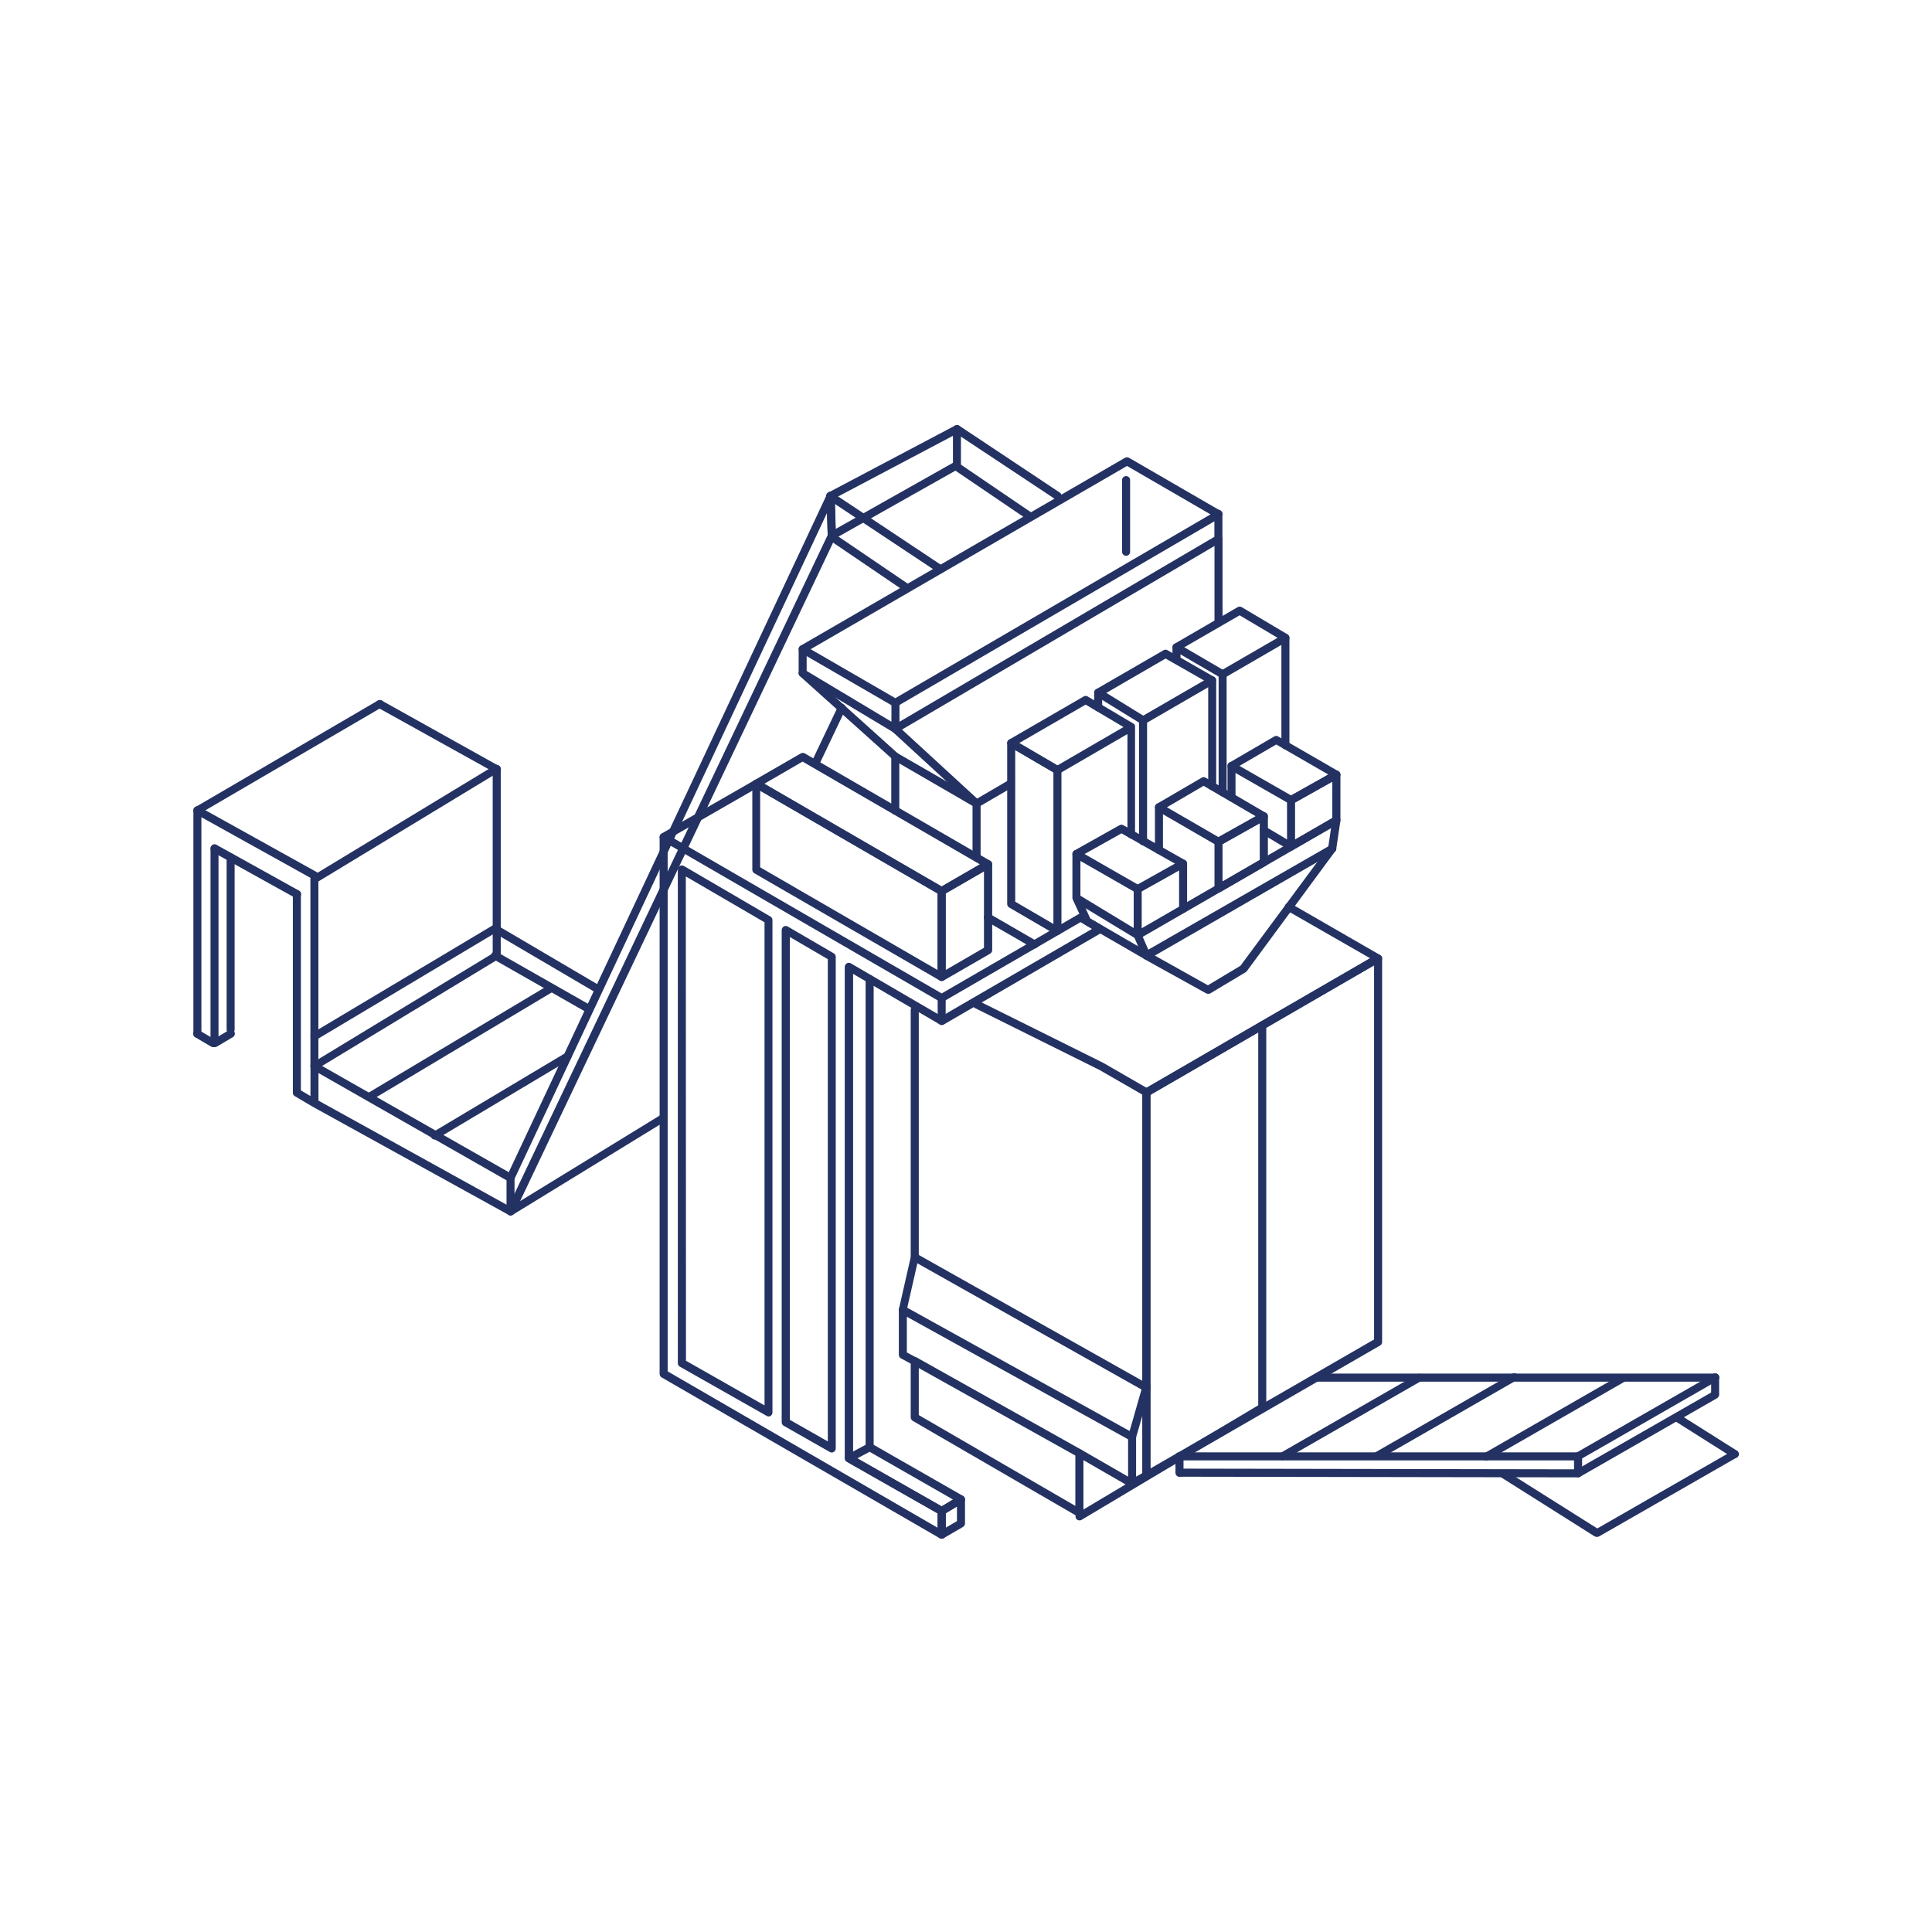 <svg width="50" height="50" viewBox="0 0 50 50" fill="none" xmlns="http://www.w3.org/2000/svg" class="nav__dd-nav-item-icon">
<path d="M24.369 23.166C24.351 23.166 24.333 23.161 24.318 23.152L19.521 20.373C19.505 20.364 19.492 20.351 19.483 20.335C19.474 20.319 19.469 20.301 19.469 20.283C19.469 20.265 19.474 20.247 19.483 20.231C19.492 20.215 19.505 20.202 19.521 20.193L20.725 19.498C20.741 19.489 20.759 19.485 20.777 19.485C20.795 19.485 20.813 19.489 20.828 19.498L25.626 22.277C25.641 22.286 25.654 22.299 25.663 22.315C25.672 22.331 25.677 22.349 25.677 22.368C25.677 22.386 25.672 22.404 25.663 22.42C25.654 22.436 25.641 22.449 25.626 22.458L24.421 23.152C24.406 23.161 24.388 23.166 24.369 23.166ZM19.781 20.284L24.369 22.942L25.358 22.368L20.77 19.71L19.781 20.284Z" fill="#233262"/>
<path d="M24.37 25.388C24.352 25.388 24.334 25.383 24.319 25.374L19.521 22.599C19.506 22.59 19.493 22.577 19.484 22.562C19.475 22.546 19.47 22.528 19.47 22.51V20.284C19.47 20.265 19.475 20.248 19.484 20.232C19.493 20.216 19.506 20.203 19.521 20.194C19.537 20.185 19.555 20.18 19.573 20.18C19.592 20.18 19.61 20.185 19.625 20.194L24.422 22.973C24.438 22.982 24.451 22.995 24.46 23.011C24.469 23.027 24.474 23.045 24.474 23.063V25.285C24.474 25.303 24.469 25.321 24.46 25.337C24.451 25.353 24.438 25.366 24.422 25.376C24.406 25.384 24.388 25.388 24.37 25.388ZM19.673 22.446L24.263 25.104V23.123L19.673 20.465V22.446Z" fill="#233262"/>
<path d="M24.37 25.388C24.352 25.388 24.334 25.383 24.318 25.375C24.303 25.366 24.289 25.352 24.28 25.336C24.271 25.32 24.267 25.302 24.267 25.284V23.062C24.267 23.044 24.271 23.026 24.28 23.01C24.289 22.994 24.303 22.981 24.318 22.972L25.523 22.277C25.539 22.268 25.556 22.263 25.575 22.263C25.593 22.263 25.611 22.268 25.627 22.277C25.642 22.287 25.655 22.3 25.665 22.316C25.674 22.331 25.678 22.349 25.678 22.368V24.589C25.678 24.608 25.673 24.626 25.664 24.641C25.655 24.657 25.642 24.671 25.626 24.68L24.422 25.375C24.406 25.383 24.388 25.388 24.37 25.388ZM24.474 23.123V25.104L25.465 24.529V22.548L24.474 23.123Z" fill="#233262"/>
<path d="M24.37 26.526C24.343 26.526 24.316 26.515 24.297 26.495C24.277 26.476 24.267 26.449 24.267 26.422V25.828C24.267 25.801 24.277 25.774 24.297 25.755C24.316 25.736 24.343 25.725 24.37 25.725C24.398 25.725 24.424 25.736 24.443 25.755C24.463 25.774 24.474 25.801 24.474 25.828V26.422C24.474 26.449 24.463 26.476 24.443 26.495C24.424 26.515 24.398 26.526 24.37 26.526Z" fill="#233262"/>
<path d="M24.37 39.822C24.352 39.822 24.334 39.817 24.318 39.808L17.123 35.647C17.107 35.638 17.094 35.625 17.085 35.609C17.076 35.593 17.071 35.575 17.071 35.556V21.663C17.071 21.645 17.076 21.628 17.085 21.612C17.094 21.596 17.107 21.583 17.123 21.574C17.139 21.565 17.157 21.56 17.175 21.56C17.193 21.56 17.211 21.565 17.227 21.574L24.37 25.71L27.916 23.657C27.931 23.648 27.949 23.643 27.967 23.643C27.985 23.643 28.003 23.648 28.019 23.657L28.523 23.953C28.538 23.962 28.551 23.975 28.56 23.991C28.569 24.006 28.573 24.024 28.573 24.042C28.573 24.061 28.569 24.079 28.559 24.095C28.55 24.11 28.537 24.124 28.521 24.133L24.427 26.513C24.411 26.522 24.393 26.527 24.375 26.527C24.356 26.527 24.338 26.522 24.323 26.513L22.078 25.204V37.679L24.425 39.015C24.441 39.024 24.455 39.037 24.464 39.053C24.473 39.069 24.478 39.087 24.478 39.106V39.717C24.479 39.735 24.474 39.754 24.465 39.77C24.456 39.785 24.442 39.799 24.427 39.808C24.41 39.818 24.39 39.823 24.37 39.822ZM17.279 35.491L24.264 39.537V39.166L21.915 37.83C21.899 37.821 21.886 37.808 21.877 37.792C21.867 37.776 21.863 37.758 21.862 37.739V25.022C21.863 25.003 21.867 24.985 21.877 24.97C21.886 24.954 21.899 24.94 21.915 24.931C21.931 24.922 21.949 24.917 21.967 24.917C21.985 24.917 22.003 24.922 22.019 24.931L24.367 26.3L28.261 24.04L27.964 23.865L24.419 25.918C24.403 25.927 24.386 25.932 24.367 25.932C24.349 25.932 24.331 25.927 24.316 25.918L17.279 21.842V35.491ZM21.525 37.591C21.507 37.591 21.489 37.586 21.473 37.576L20.283 36.899C20.267 36.89 20.254 36.877 20.244 36.861C20.235 36.845 20.23 36.827 20.23 36.808V24.069C20.23 24.05 20.235 24.032 20.244 24.017C20.253 24 20.266 23.987 20.282 23.978C20.298 23.969 20.316 23.964 20.334 23.964C20.352 23.964 20.37 23.969 20.386 23.978L21.577 24.672C21.593 24.681 21.606 24.694 21.615 24.71C21.624 24.726 21.629 24.744 21.629 24.762V37.486C21.629 37.504 21.624 37.522 21.615 37.538C21.606 37.554 21.593 37.567 21.577 37.576C21.561 37.586 21.543 37.591 21.525 37.591ZM20.441 36.745L21.424 37.304V24.823L20.441 24.25V36.745ZM19.893 36.657C19.875 36.657 19.858 36.653 19.843 36.644L17.594 35.369C17.578 35.36 17.565 35.347 17.556 35.331C17.547 35.315 17.542 35.297 17.542 35.279V22.502C17.542 22.483 17.547 22.465 17.556 22.45C17.565 22.433 17.578 22.42 17.594 22.411C17.61 22.402 17.628 22.398 17.646 22.398C17.664 22.398 17.682 22.402 17.698 22.411L19.939 23.72C19.955 23.729 19.968 23.742 19.977 23.758C19.986 23.774 19.991 23.792 19.991 23.81V36.556C19.991 36.574 19.986 36.592 19.977 36.607C19.968 36.623 19.956 36.637 19.94 36.646C19.924 36.654 19.907 36.659 19.89 36.659L19.893 36.657ZM17.753 35.216L19.786 36.372V23.869L17.749 22.682L17.753 35.216Z" fill="#233262"/>
<path d="M24.37 39.822C24.352 39.822 24.334 39.817 24.318 39.807C24.302 39.798 24.289 39.785 24.28 39.769C24.271 39.753 24.266 39.735 24.267 39.717V39.105C24.267 39.087 24.271 39.07 24.28 39.054C24.289 39.038 24.302 39.025 24.317 39.016L24.817 38.716C24.833 38.707 24.851 38.702 24.869 38.702C24.887 38.702 24.905 38.706 24.921 38.715C24.937 38.724 24.95 38.737 24.96 38.753C24.969 38.769 24.974 38.787 24.974 38.806V39.428C24.974 39.446 24.969 39.464 24.96 39.48C24.951 39.495 24.938 39.508 24.922 39.517L24.422 39.807C24.406 39.817 24.389 39.822 24.37 39.822ZM24.474 39.164V39.537L24.766 39.367V38.989L24.474 39.164Z" fill="#233262"/>
<path d="M24.37 39.209C24.352 39.209 24.335 39.204 24.319 39.196L21.918 37.83C21.902 37.82 21.889 37.807 21.88 37.791C21.87 37.775 21.865 37.757 21.865 37.738C21.866 37.719 21.871 37.701 21.881 37.685C21.89 37.669 21.904 37.656 21.921 37.647L22.459 37.362C22.474 37.354 22.491 37.349 22.509 37.349C22.526 37.349 22.544 37.354 22.559 37.362L24.922 38.714C24.938 38.723 24.951 38.736 24.96 38.752C24.969 38.767 24.974 38.785 24.974 38.803C24.974 38.822 24.97 38.84 24.961 38.856C24.952 38.872 24.939 38.885 24.923 38.894L24.423 39.194C24.407 39.204 24.389 39.209 24.37 39.209ZM22.186 37.742L24.369 38.985L24.664 38.808L22.506 37.572L22.186 37.742Z" fill="#233262"/>
<path d="M22.506 37.558C22.479 37.558 22.452 37.547 22.433 37.528C22.413 37.508 22.402 37.482 22.402 37.454V25.341C22.402 25.313 22.413 25.287 22.433 25.267C22.452 25.248 22.479 25.237 22.506 25.237C22.533 25.237 22.56 25.248 22.579 25.267C22.599 25.287 22.61 25.313 22.61 25.341V37.459C22.609 37.486 22.597 37.511 22.578 37.53C22.558 37.548 22.533 37.558 22.506 37.558Z" fill="#233262"/>
<path d="M27.935 39.258C27.917 39.258 27.898 39.253 27.882 39.243L23.622 36.772C23.606 36.763 23.593 36.75 23.584 36.734C23.574 36.718 23.569 36.7 23.569 36.682V35.222C23.57 35.204 23.574 35.186 23.584 35.17C23.593 35.154 23.605 35.141 23.621 35.132C23.637 35.123 23.655 35.118 23.673 35.118C23.691 35.118 23.709 35.123 23.725 35.132L27.986 37.519C28.002 37.529 28.015 37.542 28.025 37.557C28.034 37.574 28.039 37.592 28.039 37.61V39.15C28.039 39.178 28.028 39.205 28.009 39.224C27.989 39.244 27.963 39.255 27.935 39.255V39.258ZM23.778 36.622L27.83 38.973V37.67L23.778 35.405V36.622Z" fill="#233262"/>
<path d="M13.213 31.454C13.195 31.454 13.178 31.45 13.163 31.441L8.089 28.64C8.073 28.631 8.059 28.618 8.05 28.602C8.04 28.587 8.035 28.568 8.035 28.55V27.595C8.035 27.577 8.04 27.559 8.049 27.543C8.058 27.527 8.071 27.514 8.087 27.505C8.102 27.496 8.12 27.491 8.139 27.491C8.157 27.491 8.175 27.495 8.191 27.505L13.265 30.392C13.28 30.401 13.294 30.414 13.303 30.43C13.312 30.446 13.317 30.464 13.316 30.483V31.35C13.316 31.364 13.314 31.377 13.309 31.39C13.303 31.402 13.296 31.414 13.286 31.423C13.276 31.433 13.265 31.441 13.252 31.446C13.24 31.451 13.226 31.454 13.213 31.454ZM8.242 28.484L13.109 31.177V30.547L8.242 27.77V28.484Z" fill="#233262"/>
<path d="M29.297 38.498C29.279 38.499 29.262 38.494 29.246 38.485L27.888 37.701C27.866 37.687 27.851 37.664 27.845 37.639C27.839 37.613 27.843 37.586 27.855 37.563C27.869 37.541 27.89 37.523 27.915 37.516C27.939 37.508 27.966 37.51 27.99 37.521L29.195 38.216V37.249L23.469 34.077V35.001L23.722 35.136C23.746 35.149 23.764 35.171 23.772 35.198C23.78 35.224 23.777 35.253 23.765 35.277C23.752 35.301 23.73 35.32 23.703 35.328C23.677 35.336 23.648 35.333 23.624 35.32L23.317 35.154C23.3 35.146 23.286 35.132 23.277 35.116C23.267 35.1 23.262 35.081 23.262 35.063V33.899C23.262 33.881 23.267 33.863 23.275 33.848C23.284 33.832 23.297 33.819 23.313 33.81C23.328 33.8 23.346 33.796 23.364 33.795C23.382 33.795 23.4 33.8 23.416 33.809L29.348 37.097C29.364 37.106 29.378 37.119 29.387 37.135C29.397 37.151 29.402 37.169 29.402 37.188V38.396C29.401 38.414 29.396 38.432 29.387 38.448C29.378 38.464 29.366 38.477 29.35 38.486C29.334 38.495 29.315 38.499 29.297 38.498Z" fill="#233262"/>
<path d="M23.365 33.998H23.342C23.316 33.992 23.293 33.976 23.279 33.953C23.264 33.931 23.259 33.904 23.264 33.877L23.572 32.523C23.578 32.497 23.594 32.474 23.616 32.459C23.639 32.444 23.666 32.439 23.692 32.444C23.718 32.451 23.741 32.467 23.755 32.489C23.77 32.512 23.775 32.539 23.771 32.565L23.462 33.921C23.457 33.943 23.444 33.962 23.426 33.976C23.409 33.99 23.387 33.998 23.365 33.998Z" fill="#233262"/>
<path d="M29.297 37.291H29.27C29.256 37.288 29.244 37.281 29.233 37.273C29.223 37.265 29.214 37.254 29.207 37.242C29.201 37.23 29.197 37.217 29.195 37.203C29.194 37.19 29.195 37.176 29.198 37.163L29.574 35.849C29.578 35.836 29.584 35.823 29.593 35.813C29.601 35.802 29.612 35.793 29.624 35.786C29.636 35.779 29.649 35.775 29.662 35.774C29.676 35.772 29.689 35.773 29.703 35.777C29.716 35.781 29.728 35.787 29.739 35.795C29.749 35.804 29.758 35.814 29.765 35.826C29.772 35.838 29.776 35.851 29.777 35.865C29.779 35.879 29.778 35.892 29.774 35.906L29.397 37.218C29.391 37.239 29.378 37.258 29.36 37.271C29.341 37.284 29.32 37.291 29.297 37.291Z" fill="#233262"/>
<path d="M29.669 38.288C29.651 38.288 29.633 38.283 29.617 38.273C29.601 38.265 29.588 38.252 29.579 38.236C29.57 38.22 29.565 38.202 29.565 38.184V28.278C29.565 28.259 29.57 28.241 29.579 28.225C29.588 28.209 29.601 28.196 29.617 28.187L35.613 24.715C35.628 24.706 35.646 24.701 35.664 24.701C35.683 24.701 35.701 24.706 35.716 24.715C35.732 24.724 35.745 24.737 35.755 24.753C35.764 24.768 35.769 24.786 35.769 24.805V34.731C35.769 34.75 35.764 34.768 35.755 34.784C35.745 34.8 35.732 34.813 35.716 34.822L29.721 38.281C29.704 38.287 29.687 38.29 29.669 38.288ZM29.773 28.331V38.004L35.561 34.665V24.98L29.773 28.331Z" fill="#233262"/>
<path d="M29.669 36.019C29.652 36.019 29.634 36.014 29.619 36.004L23.622 32.627C23.606 32.617 23.593 32.604 23.584 32.588C23.574 32.572 23.569 32.554 23.569 32.536V26.125C23.572 26.099 23.584 26.075 23.604 26.058C23.623 26.04 23.648 26.031 23.674 26.031C23.699 26.031 23.724 26.04 23.744 26.058C23.763 26.075 23.775 26.099 23.778 26.125V32.478L29.72 35.823C29.74 35.835 29.755 35.852 29.764 35.873C29.773 35.895 29.774 35.918 29.768 35.94C29.763 35.962 29.75 35.982 29.732 35.996C29.714 36.01 29.692 36.018 29.669 36.019Z" fill="#233262"/>
<path d="M29.297 38.498C29.279 38.498 29.261 38.493 29.245 38.484C29.229 38.475 29.216 38.462 29.206 38.446C29.193 38.421 29.19 38.393 29.198 38.366C29.205 38.34 29.223 38.317 29.246 38.303L29.565 38.123V28.33L28.454 27.69L25.227 26.086C25.203 26.073 25.184 26.052 25.175 26.026C25.166 25.999 25.169 25.971 25.181 25.946C25.193 25.922 25.215 25.903 25.241 25.894C25.267 25.885 25.295 25.887 25.32 25.9L28.551 27.506L29.721 28.18C29.737 28.19 29.75 28.203 29.759 28.219C29.768 28.235 29.773 28.253 29.773 28.271V38.183C29.773 38.202 29.768 38.22 29.759 38.236C29.749 38.252 29.736 38.265 29.72 38.274L29.349 38.484C29.333 38.493 29.315 38.498 29.297 38.498Z" fill="#233262"/>
<path d="M32.667 36.559C32.639 36.559 32.613 36.548 32.594 36.528C32.574 36.508 32.563 36.482 32.563 36.454V26.535C32.563 26.507 32.574 26.481 32.594 26.461C32.613 26.442 32.64 26.431 32.667 26.431C32.694 26.431 32.721 26.442 32.74 26.461C32.76 26.481 32.771 26.507 32.771 26.535V36.454C32.771 36.468 32.768 36.481 32.763 36.494C32.758 36.507 32.75 36.519 32.741 36.528C32.731 36.538 32.72 36.546 32.707 36.551C32.694 36.556 32.681 36.559 32.667 36.559Z" fill="#233262"/>
<path d="M8.137 27.695C8.109 27.695 8.083 27.684 8.064 27.665C8.045 27.645 8.034 27.619 8.033 27.591V22.759C8.033 22.732 8.044 22.705 8.064 22.686C8.083 22.666 8.109 22.655 8.137 22.655C8.164 22.655 8.191 22.666 8.21 22.686C8.229 22.705 8.24 22.732 8.24 22.759V27.591C8.24 27.605 8.238 27.619 8.232 27.631C8.227 27.644 8.22 27.655 8.21 27.665C8.2 27.675 8.189 27.682 8.176 27.688C8.164 27.693 8.15 27.695 8.137 27.695Z" fill="#233262"/>
<path d="M5.108 26.859C5.081 26.859 5.055 26.848 5.035 26.829C5.016 26.809 5.005 26.783 5.005 26.755V20.972C5.005 20.945 5.016 20.918 5.035 20.899C5.055 20.879 5.081 20.868 5.108 20.868C5.136 20.868 5.162 20.879 5.182 20.899C5.201 20.918 5.212 20.945 5.212 20.972V26.755C5.212 26.769 5.21 26.782 5.204 26.795C5.199 26.808 5.192 26.819 5.182 26.829C5.172 26.839 5.161 26.846 5.148 26.852C5.136 26.857 5.122 26.859 5.108 26.859Z" fill="#233262"/>
<path d="M5.969 26.753C5.955 26.753 5.942 26.751 5.929 26.745C5.916 26.74 5.905 26.733 5.895 26.723C5.886 26.713 5.878 26.702 5.873 26.689C5.868 26.676 5.865 26.663 5.865 26.649V22.191C5.865 22.164 5.876 22.137 5.896 22.118C5.915 22.098 5.941 22.087 5.969 22.087C5.996 22.087 6.023 22.098 6.042 22.118C6.061 22.137 6.072 22.164 6.072 22.191V26.649C6.072 26.677 6.061 26.703 6.042 26.723C6.023 26.742 5.996 26.753 5.969 26.753Z" fill="#233262"/>
<path d="M5.552 27.07C5.538 27.07 5.525 27.067 5.512 27.062C5.499 27.057 5.488 27.049 5.478 27.04C5.469 27.03 5.461 27.018 5.456 27.006C5.451 26.993 5.448 26.979 5.448 26.966V21.957C5.448 21.929 5.459 21.903 5.479 21.884C5.498 21.864 5.524 21.853 5.552 21.853C5.579 21.853 5.606 21.864 5.625 21.884C5.644 21.903 5.655 21.929 5.655 21.957V26.967C5.655 26.98 5.653 26.994 5.647 27.006C5.642 27.019 5.635 27.03 5.625 27.04C5.615 27.049 5.604 27.057 5.591 27.062C5.579 27.067 5.565 27.07 5.552 27.07Z" fill="#233262"/>
<path d="M7.684 28.37C7.67 28.37 7.657 28.367 7.644 28.362C7.631 28.357 7.62 28.349 7.61 28.34C7.6 28.33 7.592 28.319 7.587 28.306C7.582 28.293 7.579 28.279 7.579 28.266V23.129C7.582 23.103 7.594 23.079 7.613 23.062C7.633 23.045 7.657 23.035 7.683 23.035C7.709 23.035 7.734 23.045 7.753 23.062C7.773 23.079 7.785 23.103 7.787 23.129V28.266C7.787 28.293 7.777 28.32 7.757 28.339C7.738 28.359 7.711 28.37 7.684 28.37Z" fill="#233262"/>
<path d="M12.855 24.846C12.842 24.847 12.828 24.844 12.815 24.839C12.803 24.834 12.791 24.826 12.781 24.817C12.772 24.807 12.764 24.795 12.759 24.783C12.753 24.77 12.751 24.756 12.751 24.743V19.91C12.749 19.896 12.751 19.881 12.755 19.867C12.76 19.853 12.767 19.84 12.777 19.829C12.787 19.818 12.799 19.809 12.812 19.803C12.825 19.797 12.84 19.794 12.855 19.794C12.87 19.794 12.884 19.797 12.898 19.803C12.911 19.809 12.923 19.818 12.933 19.829C12.943 19.84 12.95 19.853 12.954 19.867C12.959 19.881 12.96 19.896 12.959 19.91V24.743C12.959 24.77 12.948 24.797 12.929 24.816C12.909 24.836 12.883 24.846 12.855 24.846Z" fill="#233262"/>
<path d="M17.175 21.766C17.157 21.765 17.139 21.761 17.123 21.751C17.107 21.742 17.094 21.729 17.085 21.712C17.078 21.701 17.074 21.688 17.072 21.674C17.07 21.661 17.071 21.647 17.075 21.634C17.078 21.62 17.085 21.608 17.093 21.598C17.101 21.587 17.112 21.578 17.124 21.571L19.523 20.194C19.535 20.186 19.548 20.18 19.562 20.178C19.576 20.175 19.59 20.176 19.604 20.179C19.618 20.182 19.631 20.188 19.643 20.197C19.654 20.206 19.663 20.216 19.671 20.229C19.678 20.241 19.682 20.255 19.684 20.269C19.685 20.283 19.684 20.298 19.68 20.311C19.675 20.325 19.668 20.337 19.659 20.348C19.649 20.359 19.638 20.368 19.625 20.374L17.227 21.754C17.211 21.762 17.194 21.766 17.175 21.766Z" fill="#233262"/>
<path d="M26.772 24.546C26.753 24.546 26.735 24.541 26.72 24.531L25.515 23.835C25.503 23.829 25.493 23.82 25.485 23.809C25.476 23.798 25.47 23.785 25.466 23.772C25.463 23.759 25.462 23.745 25.464 23.732C25.466 23.718 25.47 23.705 25.477 23.693C25.491 23.669 25.514 23.652 25.54 23.645C25.567 23.638 25.595 23.641 25.619 23.654L26.823 24.351C26.843 24.363 26.859 24.38 26.868 24.402C26.877 24.423 26.879 24.447 26.873 24.469C26.867 24.491 26.854 24.511 26.835 24.525C26.817 24.539 26.795 24.546 26.772 24.546Z" fill="#233262"/>
<path d="M31.26 25.719C31.243 25.719 31.226 25.714 31.211 25.706L29.614 24.821C29.596 24.81 29.582 24.794 29.574 24.774L29.349 24.244C29.339 24.221 29.338 24.195 29.346 24.171C29.354 24.146 29.371 24.126 29.392 24.113L34.534 21.142C34.551 21.131 34.57 21.126 34.59 21.127C34.609 21.128 34.629 21.134 34.645 21.145C34.661 21.156 34.674 21.171 34.682 21.189C34.69 21.207 34.692 21.227 34.689 21.247L34.582 21.971C34.58 21.989 34.574 22.005 34.563 22.019L32.265 25.137C32.256 25.147 32.246 25.157 32.234 25.163L31.318 25.711C31.3 25.719 31.28 25.722 31.26 25.719ZM29.751 24.654L31.26 25.499L32.103 24.994L34.375 21.924L34.447 21.431L29.574 24.245L29.751 24.654Z" fill="#233262"/>
<path d="M29.669 24.834C29.651 24.834 29.633 24.829 29.617 24.82L28.087 23.934C28.069 23.924 28.054 23.908 28.045 23.889L27.765 23.285C27.759 23.273 27.755 23.261 27.754 23.248V22.101C27.754 22.082 27.759 22.065 27.768 22.049C27.777 22.033 27.79 22.02 27.806 22.011C27.821 22.002 27.839 21.997 27.858 21.997C27.876 21.997 27.894 22.002 27.909 22.011L29.495 22.92C29.511 22.929 29.525 22.942 29.534 22.958C29.543 22.974 29.547 22.992 29.547 23.01V24.201C29.547 24.22 29.542 24.238 29.533 24.254C29.523 24.27 29.51 24.283 29.494 24.292C29.478 24.301 29.46 24.305 29.442 24.305C29.423 24.305 29.405 24.299 29.39 24.29L28.096 23.506L28.216 23.771L29.662 24.61L34.427 21.875C34.451 21.861 34.48 21.857 34.506 21.864C34.533 21.872 34.556 21.889 34.569 21.913C34.583 21.937 34.587 21.966 34.58 21.993C34.572 22.019 34.555 22.042 34.531 22.056L29.721 24.826C29.704 24.833 29.687 24.836 29.669 24.834ZM27.961 23.181L29.34 24.017V23.071L27.961 22.281V23.181Z" fill="#233262"/>
<path d="M30.618 23.626C30.591 23.626 30.564 23.615 30.545 23.596C30.526 23.576 30.515 23.55 30.515 23.522V22.528L29.494 23.101C29.47 23.114 29.442 23.117 29.415 23.11C29.389 23.102 29.366 23.084 29.353 23.06C29.34 23.036 29.336 23.007 29.344 22.981C29.351 22.954 29.369 22.932 29.393 22.918L30.568 22.26C30.583 22.251 30.601 22.246 30.619 22.247C30.637 22.247 30.655 22.252 30.671 22.261C30.686 22.27 30.699 22.283 30.708 22.299C30.717 22.314 30.722 22.332 30.722 22.35V23.522C30.722 23.55 30.711 23.576 30.691 23.596C30.672 23.615 30.646 23.626 30.618 23.626Z" fill="#233262"/>
<path d="M30.618 22.456C30.601 22.456 30.583 22.451 30.568 22.442L29.024 21.567L27.909 22.192C27.897 22.199 27.884 22.203 27.87 22.205C27.856 22.206 27.843 22.205 27.829 22.201C27.816 22.198 27.804 22.191 27.793 22.183C27.783 22.174 27.774 22.164 27.767 22.152C27.76 22.14 27.756 22.127 27.755 22.113C27.753 22.099 27.754 22.086 27.758 22.073C27.762 22.059 27.768 22.047 27.776 22.036C27.785 22.026 27.795 22.017 27.807 22.01L28.972 21.356C28.988 21.348 29.005 21.343 29.023 21.343C29.04 21.343 29.058 21.348 29.073 21.356L30.668 22.26C30.687 22.271 30.703 22.289 30.712 22.31C30.72 22.331 30.722 22.355 30.716 22.377C30.71 22.399 30.698 22.419 30.68 22.433C30.662 22.447 30.64 22.455 30.617 22.456H30.618Z" fill="#233262"/>
<path d="M33.411 22.011C33.393 22.011 33.375 22.007 33.359 21.998C33.344 21.988 33.331 21.975 33.322 21.959C33.312 21.943 33.308 21.925 33.308 21.907V20.709C33.307 20.69 33.312 20.672 33.322 20.656C33.331 20.639 33.344 20.626 33.361 20.617L34.535 19.958C34.551 19.949 34.569 19.944 34.587 19.944C34.605 19.944 34.623 19.949 34.639 19.958C34.654 19.968 34.667 19.981 34.676 19.996C34.685 20.012 34.69 20.03 34.69 20.048V21.228C34.69 21.246 34.685 21.264 34.676 21.28C34.667 21.295 34.654 21.308 34.639 21.317L33.464 21.995C33.448 22.005 33.43 22.011 33.411 22.011ZM33.516 20.769V21.727L34.48 21.169V20.227L33.516 20.769Z" fill="#233262"/>
<path d="M31.535 23.097C31.517 23.097 31.498 23.092 31.483 23.083C31.467 23.074 31.454 23.061 31.445 23.045C31.436 23.029 31.431 23.012 31.431 22.993V21.785C31.431 21.767 31.436 21.748 31.445 21.732C31.454 21.716 31.468 21.703 31.484 21.693L32.658 21.035C32.674 21.026 32.692 21.022 32.71 21.022C32.728 21.022 32.745 21.027 32.761 21.036C32.777 21.045 32.79 21.058 32.799 21.074C32.808 21.09 32.813 21.108 32.813 21.126V22.314C32.813 22.332 32.808 22.35 32.799 22.366C32.79 22.382 32.777 22.395 32.761 22.404L31.587 23.083C31.572 23.092 31.554 23.097 31.535 23.097ZM31.639 21.846V22.812L32.602 22.254V21.303L31.639 21.846Z" fill="#233262"/>
<path d="M31.535 21.889C31.516 21.889 31.498 21.884 31.482 21.875L29.941 20.982C29.926 20.973 29.913 20.96 29.903 20.944C29.894 20.928 29.89 20.91 29.89 20.892C29.89 20.873 29.894 20.855 29.904 20.84C29.913 20.824 29.926 20.811 29.941 20.802L31.099 20.127C31.114 20.117 31.132 20.112 31.151 20.112C31.169 20.112 31.187 20.117 31.202 20.127L32.761 21.037C32.777 21.046 32.79 21.059 32.799 21.075C32.808 21.091 32.813 21.109 32.813 21.127C32.812 21.145 32.807 21.163 32.798 21.179C32.789 21.195 32.775 21.208 32.76 21.218L31.585 21.875C31.57 21.884 31.553 21.889 31.535 21.889ZM30.2 20.892L31.535 21.665L32.498 21.125L31.149 20.337L30.2 20.892Z" fill="#233262"/>
<path d="M33.412 20.813C33.394 20.813 33.376 20.808 33.361 20.798L31.819 19.915C31.804 19.906 31.791 19.893 31.782 19.877C31.772 19.861 31.768 19.843 31.768 19.825C31.768 19.807 31.772 19.789 31.782 19.773C31.791 19.758 31.804 19.744 31.819 19.735L32.977 19.06C32.992 19.05 33.01 19.045 33.029 19.045C33.047 19.045 33.065 19.05 33.08 19.06L34.639 19.96C34.655 19.969 34.668 19.982 34.677 19.998C34.686 20.014 34.691 20.032 34.691 20.05C34.69 20.069 34.685 20.087 34.676 20.103C34.666 20.119 34.653 20.132 34.638 20.141L33.463 20.8C33.447 20.808 33.43 20.812 33.412 20.813ZM32.078 19.821L33.413 20.586L34.376 20.044L33.029 19.267L32.078 19.821Z" fill="#233262"/>
<path d="M29.993 22.101C29.98 22.101 29.966 22.098 29.953 22.093C29.941 22.088 29.929 22.08 29.92 22.071C29.91 22.061 29.902 22.049 29.897 22.037C29.892 22.024 29.89 22.011 29.89 21.997V20.892C29.89 20.864 29.901 20.837 29.92 20.818C29.939 20.799 29.966 20.788 29.993 20.788C30.021 20.788 30.047 20.799 30.067 20.818C30.086 20.837 30.097 20.864 30.097 20.892V21.996C30.097 22.009 30.094 22.023 30.089 22.036C30.084 22.049 30.076 22.06 30.067 22.07C30.057 22.08 30.046 22.087 30.033 22.093C30.02 22.098 30.007 22.101 29.993 22.101Z" fill="#233262"/>
<path d="M31.871 20.74C31.858 20.74 31.844 20.738 31.831 20.733C31.819 20.727 31.807 20.72 31.798 20.71C31.788 20.7 31.78 20.689 31.775 20.676C31.77 20.663 31.767 20.65 31.768 20.636V19.821C31.768 19.793 31.779 19.767 31.798 19.747C31.817 19.728 31.844 19.717 31.871 19.717C31.899 19.717 31.925 19.728 31.944 19.747C31.964 19.767 31.975 19.793 31.975 19.821V20.631C31.975 20.645 31.973 20.659 31.968 20.673C31.963 20.686 31.956 20.698 31.946 20.708C31.936 20.718 31.925 20.726 31.912 20.732C31.899 20.737 31.885 20.74 31.871 20.74Z" fill="#233262"/>
<path d="M33.412 22.011C33.394 22.012 33.375 22.007 33.36 21.997L32.657 21.579C32.633 21.565 32.616 21.542 32.609 21.515C32.602 21.488 32.606 21.46 32.619 21.436C32.626 21.424 32.636 21.414 32.646 21.406C32.657 21.398 32.67 21.392 32.683 21.389C32.696 21.385 32.71 21.384 32.723 21.386C32.737 21.388 32.75 21.393 32.761 21.4L33.465 21.818C33.484 21.829 33.5 21.847 33.508 21.868C33.517 21.89 33.518 21.913 33.512 21.935C33.506 21.957 33.493 21.976 33.475 21.99C33.457 22.004 33.434 22.011 33.412 22.011Z" fill="#233262"/>
<path d="M27.366 24.197C27.347 24.197 27.329 24.192 27.313 24.183L26.118 23.486C26.102 23.477 26.089 23.464 26.08 23.448C26.071 23.433 26.066 23.415 26.066 23.397V19.23C26.066 19.212 26.071 19.194 26.08 19.178C26.089 19.162 26.102 19.149 26.118 19.14C26.134 19.131 26.152 19.126 26.17 19.126C26.188 19.126 26.206 19.131 26.222 19.14L27.418 19.839C27.433 19.848 27.447 19.861 27.456 19.877C27.465 19.892 27.47 19.91 27.47 19.928V24.093C27.47 24.111 27.465 24.129 27.456 24.145C27.447 24.161 27.433 24.174 27.418 24.183C27.402 24.192 27.384 24.197 27.366 24.197ZM26.274 23.336L27.262 23.912V19.989L26.274 19.411V23.336Z" fill="#233262"/>
<path d="M29.282 21.698C29.255 21.698 29.228 21.688 29.209 21.668C29.189 21.649 29.178 21.622 29.178 21.595V18.997L27.418 20.019C27.402 20.029 27.384 20.034 27.365 20.034C27.347 20.034 27.329 20.029 27.313 20.019L26.117 19.32C26.101 19.311 26.088 19.297 26.08 19.281C26.071 19.265 26.066 19.247 26.066 19.229C26.066 19.211 26.071 19.193 26.08 19.177C26.089 19.162 26.102 19.149 26.118 19.14L28.045 18.025C28.061 18.015 28.079 18.01 28.098 18.01C28.116 18.01 28.134 18.015 28.15 18.025L29.333 18.727C29.352 18.739 29.367 18.759 29.375 18.781C29.375 18.787 29.375 18.793 29.375 18.799C29.375 18.805 29.375 18.811 29.375 18.817V21.596C29.374 21.621 29.365 21.646 29.348 21.665C29.331 21.683 29.307 21.696 29.282 21.698ZM26.377 19.23L27.366 19.809L29.076 18.816L28.096 18.235L26.377 19.23Z" fill="#233262"/>
<path d="M29.582 21.875C29.568 21.875 29.555 21.872 29.542 21.867C29.53 21.862 29.518 21.854 29.509 21.844C29.499 21.835 29.491 21.823 29.486 21.811C29.481 21.798 29.478 21.785 29.478 21.771V18.701L28.524 18.113V18.307C28.524 18.335 28.514 18.361 28.494 18.381C28.475 18.4 28.448 18.411 28.421 18.411C28.393 18.411 28.367 18.4 28.348 18.381C28.328 18.361 28.317 18.335 28.317 18.307V17.925C28.317 17.907 28.322 17.889 28.332 17.873C28.341 17.857 28.354 17.844 28.37 17.835C28.386 17.826 28.404 17.821 28.423 17.821C28.441 17.821 28.459 17.826 28.475 17.835L29.636 18.551C29.651 18.561 29.663 18.574 29.672 18.59C29.681 18.605 29.685 18.623 29.686 18.641V21.765C29.686 21.779 29.684 21.793 29.679 21.806C29.674 21.819 29.667 21.831 29.657 21.842C29.647 21.852 29.636 21.86 29.623 21.866C29.61 21.872 29.596 21.875 29.582 21.875Z" fill="#233262"/>
<path d="M31.372 20.449C31.344 20.449 31.318 20.438 31.298 20.419C31.279 20.399 31.268 20.373 31.268 20.345V17.786L29.635 18.733C29.611 18.747 29.583 18.751 29.556 18.744C29.53 18.737 29.507 18.719 29.493 18.695C29.48 18.672 29.476 18.643 29.483 18.617C29.49 18.59 29.508 18.567 29.531 18.553L31.32 17.517C31.336 17.508 31.354 17.503 31.372 17.503C31.39 17.503 31.408 17.508 31.423 17.517C31.439 17.526 31.452 17.539 31.462 17.555C31.471 17.571 31.475 17.589 31.475 17.608V20.345C31.475 20.373 31.464 20.399 31.445 20.419C31.425 20.438 31.399 20.449 31.372 20.449Z" fill="#233262"/>
<path d="M28.422 18.031C28.399 18.031 28.377 18.024 28.358 18.01C28.34 17.996 28.327 17.976 28.321 17.954C28.315 17.931 28.317 17.908 28.326 17.887C28.334 17.865 28.35 17.848 28.37 17.836L30.112 16.828C30.128 16.818 30.145 16.814 30.164 16.814C30.182 16.814 30.2 16.818 30.215 16.828L31.42 17.517C31.444 17.531 31.461 17.554 31.468 17.581C31.475 17.607 31.472 17.636 31.458 17.66C31.445 17.684 31.422 17.701 31.395 17.709C31.369 17.716 31.34 17.712 31.316 17.699L30.165 17.043L28.479 18.021C28.461 18.03 28.442 18.033 28.422 18.031Z" fill="#233262"/>
<path d="M31.641 20.606C31.628 20.606 31.614 20.604 31.601 20.599C31.589 20.593 31.577 20.586 31.567 20.576C31.558 20.566 31.55 20.555 31.545 20.542C31.54 20.529 31.537 20.516 31.538 20.502V17.511L30.551 16.935V17.079C30.548 17.104 30.536 17.128 30.517 17.145C30.498 17.163 30.473 17.172 30.447 17.172C30.421 17.172 30.396 17.163 30.377 17.145C30.358 17.128 30.346 17.104 30.343 17.079V16.754C30.343 16.735 30.348 16.717 30.357 16.701C30.366 16.685 30.38 16.672 30.396 16.663C30.412 16.654 30.429 16.649 30.448 16.649C30.466 16.649 30.483 16.654 30.499 16.663L31.693 17.36C31.709 17.369 31.722 17.382 31.731 17.398C31.74 17.414 31.745 17.432 31.745 17.451V20.502C31.745 20.516 31.742 20.529 31.737 20.542C31.732 20.555 31.724 20.566 31.715 20.576C31.705 20.586 31.694 20.593 31.681 20.599C31.668 20.604 31.655 20.606 31.641 20.606Z" fill="#233262"/>
<path d="M33.266 19.391C33.238 19.391 33.212 19.38 33.193 19.361C33.173 19.341 33.162 19.315 33.162 19.287V16.69L31.693 17.542C31.669 17.555 31.64 17.558 31.614 17.551C31.587 17.544 31.565 17.527 31.551 17.503C31.537 17.479 31.534 17.45 31.541 17.424C31.548 17.397 31.565 17.374 31.589 17.36L33.214 16.419C33.23 16.41 33.248 16.406 33.266 16.406C33.285 16.406 33.303 16.41 33.319 16.419C33.334 16.429 33.347 16.442 33.356 16.458C33.365 16.474 33.37 16.492 33.37 16.51V19.288C33.37 19.302 33.367 19.316 33.362 19.328C33.357 19.341 33.349 19.352 33.339 19.362C33.33 19.371 33.318 19.379 33.305 19.384C33.293 19.389 33.279 19.391 33.266 19.391Z" fill="#233262"/>
<path d="M30.447 16.857C30.429 16.857 30.411 16.852 30.395 16.843C30.38 16.834 30.366 16.821 30.357 16.805C30.35 16.794 30.346 16.78 30.344 16.767C30.342 16.753 30.343 16.74 30.346 16.726C30.35 16.713 30.356 16.701 30.364 16.69C30.372 16.679 30.383 16.67 30.394 16.663L32.03 15.713C32.046 15.704 32.064 15.699 32.082 15.699C32.101 15.699 32.119 15.704 32.135 15.713L33.319 16.416C33.331 16.423 33.341 16.432 33.349 16.443C33.357 16.454 33.363 16.467 33.367 16.48C33.37 16.493 33.371 16.507 33.369 16.52C33.367 16.534 33.363 16.547 33.356 16.559C33.342 16.583 33.319 16.6 33.292 16.607C33.265 16.613 33.236 16.609 33.213 16.595L32.081 15.924L30.499 16.839C30.484 16.85 30.466 16.856 30.447 16.857Z" fill="#233262"/>
<path d="M23.171 18.293C23.152 18.293 23.135 18.288 23.119 18.279L20.721 16.89C20.705 16.881 20.692 16.868 20.683 16.852C20.674 16.836 20.669 16.818 20.669 16.8C20.669 16.782 20.674 16.764 20.683 16.748C20.692 16.732 20.705 16.719 20.721 16.71L29.114 11.848C29.13 11.839 29.148 11.834 29.166 11.834C29.185 11.834 29.203 11.839 29.219 11.848L31.587 13.219C31.602 13.228 31.616 13.241 31.625 13.257C31.634 13.273 31.639 13.29 31.639 13.309C31.639 13.327 31.634 13.345 31.625 13.361C31.616 13.377 31.602 13.39 31.587 13.399L23.222 18.278C23.207 18.288 23.189 18.293 23.171 18.293ZM20.98 16.801L23.171 18.069L31.328 13.312L29.167 12.059L20.98 16.801Z" fill="#233262"/>
<path d="M23.17 18.966C23.152 18.966 23.134 18.961 23.117 18.951L20.72 17.511C20.704 17.502 20.692 17.489 20.683 17.473C20.674 17.457 20.669 17.44 20.669 17.422V16.801C20.669 16.773 20.68 16.747 20.699 16.727C20.719 16.708 20.745 16.697 20.773 16.697C20.8 16.697 20.826 16.708 20.846 16.727C20.865 16.747 20.876 16.773 20.876 16.801V17.364L23.07 18.678V18.195C23.07 18.167 23.081 18.141 23.101 18.121C23.12 18.102 23.147 18.091 23.174 18.091C23.201 18.091 23.228 18.102 23.247 18.121C23.267 18.141 23.278 18.167 23.278 18.195V18.868C23.278 18.886 23.273 18.904 23.264 18.92C23.254 18.936 23.241 18.95 23.225 18.958C23.208 18.966 23.189 18.969 23.17 18.966Z" fill="#233262"/>
<path d="M25.274 20.9C25.248 20.9 25.223 20.891 25.203 20.873L23.101 18.94C23.088 18.929 23.079 18.916 23.073 18.901C23.067 18.885 23.065 18.869 23.067 18.853C23.069 18.837 23.074 18.821 23.083 18.807C23.092 18.793 23.104 18.782 23.117 18.774L31.428 13.893V13.311C31.426 13.296 31.428 13.281 31.432 13.267C31.437 13.253 31.444 13.24 31.454 13.229C31.464 13.218 31.476 13.21 31.489 13.203C31.503 13.197 31.517 13.194 31.532 13.194C31.547 13.194 31.561 13.197 31.575 13.203C31.588 13.21 31.6 13.218 31.61 13.229C31.62 13.24 31.627 13.253 31.632 13.267C31.636 13.281 31.638 13.296 31.636 13.311V13.951C31.636 13.969 31.631 13.987 31.622 14.003C31.613 14.018 31.6 14.031 31.584 14.04L23.344 18.881L25.288 20.667L26.101 20.193C26.125 20.179 26.153 20.175 26.18 20.182C26.206 20.189 26.229 20.207 26.243 20.231C26.257 20.255 26.261 20.283 26.254 20.31C26.247 20.336 26.229 20.359 26.206 20.373L25.326 20.885C25.311 20.895 25.293 20.9 25.274 20.9Z" fill="#233262"/>
<path d="M31.535 16.21C31.508 16.21 31.481 16.199 31.462 16.18C31.442 16.16 31.431 16.134 31.431 16.106V13.951C31.433 13.925 31.446 13.901 31.465 13.884C31.484 13.867 31.509 13.857 31.535 13.857C31.561 13.857 31.586 13.867 31.605 13.884C31.624 13.901 31.636 13.925 31.639 13.951V16.106C31.639 16.134 31.628 16.16 31.608 16.179C31.589 16.198 31.563 16.21 31.535 16.21Z" fill="#233262"/>
<path d="M25.274 22.281C25.246 22.281 25.22 22.27 25.2 22.25C25.181 22.231 25.169 22.204 25.169 22.177V20.856L23.122 19.669L23.104 19.655L20.702 17.499C20.692 17.49 20.684 17.479 20.678 17.466C20.672 17.454 20.669 17.441 20.668 17.427C20.667 17.413 20.669 17.399 20.674 17.387C20.679 17.374 20.686 17.362 20.695 17.352C20.704 17.341 20.715 17.333 20.727 17.327C20.74 17.322 20.753 17.318 20.767 17.317C20.78 17.317 20.794 17.319 20.807 17.323C20.82 17.328 20.832 17.335 20.842 17.344L23.231 19.494L25.326 20.702C25.341 20.711 25.354 20.724 25.363 20.739C25.373 20.755 25.377 20.773 25.378 20.791V22.177C25.377 22.204 25.366 22.23 25.347 22.25C25.328 22.269 25.301 22.28 25.274 22.281Z" fill="#233262"/>
<path d="M23.17 21.082C23.156 21.082 23.143 21.08 23.13 21.075C23.117 21.07 23.106 21.062 23.096 21.052C23.087 21.043 23.079 21.031 23.074 21.018C23.069 21.006 23.066 20.992 23.066 20.978V19.579C23.066 19.552 23.077 19.526 23.097 19.506C23.116 19.486 23.142 19.476 23.17 19.476C23.198 19.476 23.224 19.486 23.243 19.506C23.263 19.526 23.274 19.552 23.274 19.579V20.978C23.274 20.992 23.271 21.006 23.266 21.018C23.261 21.031 23.253 21.043 23.244 21.052C23.234 21.062 23.223 21.07 23.21 21.075C23.197 21.08 23.184 21.082 23.17 21.082Z" fill="#233262"/>
<path d="M29.144 14.384C29.13 14.384 29.116 14.382 29.104 14.377C29.091 14.372 29.08 14.364 29.07 14.354C29.06 14.345 29.052 14.333 29.047 14.32C29.042 14.308 29.039 14.294 29.039 14.28V12.415C29.042 12.389 29.054 12.366 29.073 12.348C29.093 12.331 29.117 12.321 29.143 12.321C29.169 12.321 29.194 12.331 29.213 12.348C29.233 12.366 29.245 12.389 29.247 12.415V14.282C29.247 14.309 29.236 14.335 29.217 14.354C29.197 14.373 29.171 14.384 29.144 14.384Z" fill="#233262"/>
<path d="M40.842 37.795H30.526C30.512 37.797 30.497 37.795 30.483 37.791C30.469 37.786 30.456 37.779 30.445 37.769C30.434 37.759 30.425 37.747 30.419 37.733C30.413 37.72 30.41 37.705 30.41 37.691C30.41 37.676 30.413 37.661 30.419 37.648C30.425 37.634 30.434 37.622 30.445 37.612C30.456 37.602 30.469 37.595 30.483 37.59C30.497 37.586 30.512 37.584 30.526 37.586H40.842C40.867 37.589 40.891 37.601 40.908 37.62C40.926 37.64 40.935 37.665 40.935 37.691C40.935 37.717 40.926 37.742 40.908 37.761C40.891 37.78 40.867 37.792 40.842 37.795Z" fill="#233262"/>
<path d="M40.838 38.234L30.525 38.217C30.5 38.214 30.476 38.202 30.459 38.182C30.441 38.163 30.432 38.138 30.432 38.112C30.432 38.086 30.441 38.061 30.459 38.042C30.476 38.023 30.5 38.011 30.525 38.008L40.838 38.026C40.866 38.026 40.892 38.037 40.912 38.056C40.931 38.076 40.942 38.102 40.942 38.13C40.942 38.157 40.931 38.184 40.912 38.203C40.892 38.223 40.866 38.234 40.838 38.234Z" fill="#233262"/>
<path d="M29.669 28.375C29.646 28.375 29.624 28.368 29.605 28.354C29.587 28.34 29.574 28.32 29.568 28.298C29.562 28.276 29.564 28.252 29.573 28.231C29.581 28.21 29.597 28.192 29.617 28.181L35.456 24.798L33.308 23.566C33.295 23.56 33.283 23.551 33.274 23.54C33.265 23.529 33.258 23.517 33.253 23.503C33.249 23.489 33.248 23.475 33.249 23.461C33.251 23.447 33.255 23.433 33.262 23.421C33.269 23.408 33.279 23.397 33.29 23.389C33.302 23.38 33.315 23.374 33.328 23.371C33.342 23.368 33.357 23.367 33.371 23.37C33.385 23.372 33.398 23.378 33.41 23.386L35.715 24.715C35.731 24.724 35.744 24.736 35.754 24.752C35.763 24.768 35.768 24.786 35.768 24.804C35.768 24.823 35.763 24.841 35.754 24.857C35.745 24.872 35.731 24.886 35.715 24.895L29.72 28.367C29.704 28.374 29.686 28.377 29.669 28.375Z" fill="#233262"/>
<path d="M40.837 37.79C40.819 37.79 40.802 37.785 40.787 37.776C40.772 37.767 40.759 37.755 40.75 37.739C40.743 37.728 40.739 37.715 40.737 37.702C40.735 37.688 40.736 37.675 40.74 37.662C40.743 37.649 40.749 37.637 40.758 37.626C40.766 37.615 40.776 37.607 40.788 37.6L44.336 35.565C44.347 35.556 44.361 35.55 44.374 35.548C44.388 35.545 44.403 35.545 44.416 35.548C44.43 35.551 44.443 35.557 44.455 35.565C44.466 35.573 44.476 35.584 44.483 35.596C44.49 35.609 44.494 35.623 44.496 35.637C44.497 35.651 44.495 35.665 44.491 35.679C44.487 35.692 44.48 35.705 44.47 35.715C44.46 35.726 44.449 35.734 44.436 35.74L40.888 37.777C40.872 37.785 40.855 37.79 40.837 37.79Z" fill="#233262"/>
<path d="M38.464 37.798C38.446 37.798 38.429 37.794 38.413 37.785C38.398 37.775 38.385 37.762 38.376 37.746C38.363 37.723 38.36 37.696 38.367 37.67C38.374 37.644 38.391 37.622 38.414 37.609L41.962 35.572C41.985 35.559 42.013 35.556 42.039 35.563C42.065 35.57 42.087 35.587 42.1 35.611C42.107 35.622 42.111 35.635 42.113 35.648C42.114 35.661 42.113 35.675 42.11 35.688C42.106 35.7 42.1 35.712 42.092 35.723C42.084 35.733 42.073 35.742 42.062 35.748L38.515 37.785C38.499 37.794 38.482 37.798 38.464 37.798Z" fill="#233262"/>
<path d="M35.64 37.777C35.618 37.777 35.596 37.769 35.579 37.756C35.562 37.742 35.549 37.723 35.544 37.702C35.538 37.681 35.539 37.658 35.547 37.638C35.556 37.617 35.57 37.6 35.589 37.589L39.137 35.552C39.161 35.539 39.188 35.535 39.214 35.542C39.24 35.549 39.262 35.566 39.276 35.589C39.282 35.601 39.287 35.614 39.288 35.627C39.29 35.64 39.289 35.654 39.285 35.667C39.282 35.68 39.276 35.692 39.267 35.702C39.259 35.713 39.249 35.722 39.237 35.728L35.69 37.764C35.675 37.773 35.657 37.777 35.64 37.777Z" fill="#233262"/>
<path d="M33.187 37.791C33.165 37.791 33.143 37.783 33.126 37.77C33.109 37.756 33.096 37.737 33.09 37.716C33.085 37.695 33.086 37.672 33.094 37.652C33.102 37.631 33.117 37.614 33.136 37.603L36.679 35.566C36.703 35.553 36.73 35.549 36.756 35.556C36.781 35.563 36.803 35.58 36.817 35.603C36.823 35.615 36.828 35.628 36.829 35.641C36.831 35.654 36.83 35.668 36.827 35.681C36.823 35.694 36.817 35.706 36.809 35.716C36.801 35.727 36.791 35.736 36.779 35.742L33.232 37.778C33.218 37.786 33.203 37.791 33.187 37.791Z" fill="#233262"/>
<path d="M40.837 38.231C40.819 38.231 40.802 38.226 40.787 38.217C40.772 38.209 40.759 38.196 40.75 38.18C40.743 38.169 40.739 38.156 40.737 38.142C40.735 38.129 40.736 38.116 40.74 38.103C40.743 38.09 40.749 38.078 40.758 38.067C40.766 38.056 40.776 38.048 40.788 38.041L44.336 36.009C44.359 35.996 44.386 35.993 44.412 36C44.438 36.007 44.46 36.024 44.473 36.047C44.486 36.07 44.49 36.098 44.483 36.124C44.476 36.15 44.459 36.172 44.436 36.186L40.888 38.221C40.872 38.229 40.855 38.232 40.837 38.231Z" fill="#233262"/>
<path d="M41.349 39.769C41.326 39.769 41.305 39.761 41.287 39.748C41.269 39.734 41.256 39.715 41.251 39.693C41.245 39.672 41.246 39.649 41.255 39.628C41.264 39.607 41.279 39.59 41.298 39.579L44.846 37.543C44.858 37.537 44.871 37.532 44.884 37.531C44.897 37.529 44.91 37.53 44.923 37.533C44.936 37.537 44.948 37.543 44.959 37.551C44.969 37.559 44.978 37.569 44.985 37.581C44.991 37.592 44.996 37.605 44.998 37.618C44.999 37.632 44.998 37.645 44.995 37.658C44.991 37.671 44.985 37.683 44.977 37.694C44.969 37.704 44.959 37.713 44.947 37.72L41.399 39.754C41.384 39.764 41.367 39.769 41.349 39.769Z" fill="#233262"/>
<path d="M44.333 35.757H34.096C34.07 35.754 34.046 35.742 34.029 35.723C34.011 35.703 34.002 35.678 34.002 35.653C34.002 35.627 34.011 35.602 34.029 35.582C34.046 35.563 34.07 35.551 34.096 35.548H44.333C44.347 35.546 44.362 35.548 44.376 35.552C44.39 35.557 44.403 35.564 44.414 35.574C44.425 35.584 44.434 35.596 44.44 35.61C44.446 35.623 44.449 35.638 44.449 35.653C44.449 35.667 44.446 35.682 44.44 35.695C44.434 35.709 44.425 35.721 44.414 35.731C44.403 35.74 44.39 35.748 44.376 35.752C44.362 35.757 44.347 35.758 44.333 35.757Z" fill="#233262"/>
<path d="M41.319 39.774C41.3 39.774 41.281 39.768 41.264 39.758L38.865 38.244C38.842 38.229 38.825 38.206 38.819 38.179C38.813 38.152 38.818 38.124 38.832 38.1C38.847 38.077 38.87 38.06 38.897 38.054C38.924 38.048 38.952 38.053 38.976 38.068L41.377 39.581C41.396 39.593 41.411 39.611 41.419 39.633C41.427 39.654 41.428 39.677 41.422 39.699C41.416 39.72 41.403 39.739 41.385 39.753C41.366 39.767 41.344 39.774 41.322 39.774H41.319Z" fill="#233262"/>
<path d="M44.897 37.736C44.877 37.736 44.858 37.731 44.841 37.72L43.38 36.797C43.368 36.79 43.357 36.781 43.349 36.77C43.34 36.758 43.334 36.746 43.33 36.732C43.327 36.718 43.326 36.704 43.328 36.69C43.331 36.676 43.336 36.663 43.343 36.651C43.351 36.639 43.361 36.629 43.372 36.621C43.384 36.613 43.397 36.607 43.411 36.604C43.425 36.602 43.439 36.602 43.453 36.605C43.467 36.608 43.48 36.614 43.491 36.622L44.952 37.544C44.975 37.559 44.992 37.582 44.998 37.609C45.004 37.636 44.999 37.664 44.984 37.688C44.975 37.703 44.962 37.715 44.947 37.723C44.931 37.732 44.914 37.736 44.897 37.736Z" fill="#233262"/>
<path d="M44.388 36.182C44.36 36.182 44.334 36.17 44.314 36.151C44.295 36.131 44.284 36.105 44.284 36.077V35.647C44.284 35.619 44.295 35.593 44.315 35.573C44.334 35.554 44.36 35.543 44.388 35.543C44.415 35.543 44.442 35.554 44.461 35.573C44.48 35.593 44.491 35.619 44.491 35.647V36.072C44.492 36.086 44.49 36.1 44.485 36.114C44.48 36.127 44.473 36.139 44.463 36.15C44.453 36.16 44.442 36.168 44.429 36.174C44.416 36.179 44.402 36.182 44.388 36.182Z" fill="#233262"/>
<path d="M40.841 38.22C40.813 38.22 40.787 38.209 40.767 38.19C40.748 38.171 40.737 38.144 40.736 38.117V37.69C40.739 37.664 40.751 37.64 40.77 37.623C40.79 37.606 40.815 37.596 40.84 37.596C40.866 37.596 40.891 37.606 40.91 37.623C40.93 37.64 40.942 37.664 40.945 37.69V38.117C40.944 38.144 40.933 38.17 40.914 38.19C40.895 38.209 40.868 38.22 40.841 38.22Z" fill="#233262"/>
<path d="M30.526 38.22C30.498 38.22 30.472 38.209 30.452 38.19C30.432 38.171 30.421 38.144 30.421 38.117V37.69C30.424 37.664 30.436 37.64 30.455 37.623C30.474 37.606 30.499 37.596 30.525 37.596C30.551 37.596 30.576 37.606 30.595 37.623C30.614 37.64 30.627 37.664 30.629 37.69V38.117C30.629 38.144 30.618 38.17 30.599 38.19C30.579 38.209 30.553 38.22 30.526 38.22Z" fill="#233262"/>
<path d="M21.542 13.78L21.426 13.952L23.43 15.313L23.547 15.142L21.542 13.78Z" fill="#233262"/>
<path d="M24.764 11.954L24.648 12.127L26.652 13.488L26.768 13.316L24.764 11.954Z" fill="#233262"/>
<path d="M13.213 31.454C13.198 31.453 13.183 31.45 13.169 31.444C13.144 31.432 13.125 31.411 13.116 31.385C13.107 31.359 13.108 31.33 13.119 31.305L21.421 13.845L21.404 13.273L13.307 30.527C13.296 30.552 13.274 30.571 13.248 30.581C13.222 30.59 13.194 30.588 13.169 30.577C13.144 30.565 13.125 30.544 13.115 30.517C13.106 30.491 13.108 30.463 13.119 30.438L21.402 12.79C21.412 12.768 21.43 12.75 21.452 12.739C21.474 12.729 21.499 12.726 21.522 12.732C21.545 12.737 21.566 12.749 21.581 12.767C21.596 12.785 21.604 12.808 21.604 12.831L21.634 13.864C21.634 13.88 21.631 13.896 21.623 13.911L13.313 31.395C13.304 31.413 13.29 31.429 13.272 31.439C13.255 31.45 13.234 31.455 13.213 31.454Z" fill="#233262"/>
<path d="M21.119 19.821C21.104 19.82 21.089 19.817 21.075 19.811C21.05 19.799 21.031 19.778 21.022 19.752C21.012 19.726 21.014 19.697 21.025 19.672L21.688 18.28C21.693 18.267 21.701 18.256 21.711 18.246C21.721 18.236 21.733 18.228 21.746 18.223C21.759 18.218 21.773 18.216 21.788 18.216C21.802 18.217 21.815 18.22 21.828 18.226C21.841 18.233 21.852 18.241 21.861 18.252C21.871 18.262 21.878 18.275 21.882 18.288C21.886 18.302 21.888 18.316 21.887 18.33C21.885 18.344 21.881 18.358 21.875 18.37L21.213 19.762C21.205 19.779 21.191 19.794 21.175 19.805C21.158 19.815 21.139 19.821 21.119 19.821Z" fill="#233262"/>
<path d="M21.525 13.97C21.507 13.97 21.489 13.966 21.474 13.957C21.458 13.948 21.445 13.935 21.436 13.92C21.426 13.904 21.421 13.887 21.421 13.869L21.392 12.837C21.391 12.818 21.396 12.798 21.406 12.781C21.416 12.765 21.43 12.751 21.447 12.742L24.717 11.014C24.733 11.005 24.75 11.001 24.768 11.001C24.786 11.001 24.804 11.005 24.819 11.014C24.834 11.024 24.847 11.037 24.855 11.053C24.864 11.068 24.869 11.086 24.869 11.103V12.04C24.869 12.058 24.864 12.076 24.854 12.092C24.845 12.108 24.832 12.121 24.816 12.13L21.576 13.957C21.56 13.965 21.543 13.97 21.525 13.97ZM21.601 12.896L21.624 13.691L24.662 11.978V11.279L21.601 12.896Z" fill="#233262"/>
<path d="M27.367 12.935C27.346 12.935 27.326 12.929 27.309 12.918L24.707 11.193C24.684 11.177 24.669 11.152 24.664 11.125C24.659 11.097 24.665 11.069 24.681 11.046C24.697 11.022 24.721 11.007 24.749 11.002C24.776 10.997 24.805 11.003 24.828 11.019L27.428 12.748C27.451 12.763 27.467 12.786 27.473 12.813C27.479 12.84 27.473 12.868 27.458 12.891C27.448 12.906 27.434 12.917 27.418 12.925C27.402 12.932 27.384 12.936 27.367 12.935Z" fill="#233262"/>
<path d="M24.341 14.838C24.321 14.838 24.301 14.831 24.285 14.82L21.426 12.922C21.403 12.906 21.387 12.882 21.382 12.855C21.377 12.828 21.382 12.8 21.397 12.777C21.412 12.754 21.436 12.738 21.463 12.732C21.49 12.727 21.518 12.733 21.541 12.748L24.396 14.647C24.414 14.659 24.429 14.677 24.436 14.698C24.444 14.72 24.445 14.743 24.438 14.764C24.432 14.786 24.418 14.804 24.4 14.818C24.382 14.831 24.36 14.838 24.338 14.838H24.341Z" fill="#233262"/>
<path d="M13.212 31.456C13.191 31.456 13.169 31.449 13.152 31.435C13.135 31.422 13.122 31.404 13.116 31.383C13.11 31.361 13.111 31.339 13.119 31.319C13.127 31.298 13.141 31.281 13.159 31.269L17.122 28.84C17.145 28.826 17.172 28.823 17.197 28.829C17.223 28.836 17.244 28.852 17.258 28.875C17.272 28.897 17.276 28.924 17.271 28.95C17.265 28.975 17.25 28.998 17.228 29.012L13.265 31.442C13.249 31.451 13.231 31.456 13.212 31.456Z" fill="#233262"/>
<path d="M8.137 27.692C8.119 27.692 8.102 27.688 8.087 27.679C8.072 27.671 8.059 27.659 8.05 27.644C8.043 27.632 8.038 27.62 8.036 27.607C8.034 27.593 8.035 27.58 8.038 27.567C8.041 27.554 8.047 27.542 8.055 27.531C8.063 27.52 8.073 27.512 8.085 27.505L12.8 24.644C12.811 24.637 12.824 24.633 12.837 24.631C12.85 24.628 12.864 24.629 12.877 24.632C12.889 24.636 12.902 24.641 12.912 24.649C12.923 24.657 12.932 24.667 12.939 24.678C12.946 24.69 12.95 24.703 12.953 24.716C12.954 24.729 12.954 24.742 12.951 24.755C12.947 24.768 12.942 24.78 12.934 24.791C12.926 24.802 12.916 24.811 12.905 24.818L8.192 27.674C8.176 27.686 8.156 27.692 8.137 27.692Z" fill="#233262"/>
<path d="M8.137 26.921C8.119 26.921 8.102 26.916 8.087 26.908C8.072 26.899 8.059 26.887 8.05 26.872C8.043 26.86 8.038 26.848 8.036 26.834C8.034 26.821 8.035 26.808 8.038 26.795C8.041 26.782 8.047 26.77 8.055 26.759C8.063 26.748 8.073 26.739 8.085 26.733L12.763 23.941C12.774 23.933 12.787 23.927 12.801 23.924C12.815 23.921 12.829 23.921 12.843 23.924C12.857 23.926 12.87 23.932 12.881 23.94C12.893 23.948 12.902 23.959 12.909 23.971C12.916 23.983 12.921 23.997 12.923 24.011C12.924 24.025 12.923 24.039 12.919 24.053C12.915 24.066 12.908 24.079 12.898 24.09C12.889 24.1 12.878 24.109 12.865 24.115L8.191 26.907C8.174 26.917 8.156 26.922 8.137 26.921Z" fill="#233262"/>
<path d="M9.596 28.464C9.579 28.464 9.561 28.459 9.546 28.451C9.531 28.442 9.518 28.429 9.509 28.414C9.496 28.391 9.492 28.363 9.498 28.337C9.505 28.311 9.521 28.289 9.544 28.275L14.219 25.483C14.242 25.47 14.269 25.466 14.295 25.473C14.321 25.48 14.343 25.497 14.357 25.52C14.371 25.543 14.375 25.57 14.368 25.596C14.362 25.622 14.345 25.645 14.322 25.658L9.648 28.45C9.632 28.459 9.614 28.464 9.596 28.464Z" fill="#233262"/>
<path d="M27.935 39.347C27.918 39.347 27.901 39.343 27.885 39.334C27.87 39.326 27.857 39.313 27.849 39.298C27.842 39.286 27.837 39.274 27.835 39.26C27.833 39.247 27.834 39.234 27.837 39.221C27.84 39.208 27.846 39.196 27.854 39.185C27.862 39.174 27.872 39.165 27.884 39.159L32.558 36.372C32.581 36.358 32.609 36.354 32.635 36.361C32.661 36.367 32.683 36.384 32.697 36.407C32.711 36.431 32.715 36.458 32.708 36.484C32.701 36.511 32.684 36.533 32.661 36.547L27.986 39.337C27.97 39.345 27.953 39.349 27.935 39.347Z" fill="#233262"/>
<path d="M11.248 29.492C11.226 29.491 11.205 29.484 11.187 29.471C11.17 29.457 11.157 29.438 11.151 29.417C11.145 29.396 11.146 29.373 11.155 29.352C11.163 29.332 11.178 29.314 11.197 29.303L14.639 27.249C14.662 27.236 14.689 27.232 14.715 27.239C14.741 27.246 14.763 27.263 14.777 27.286C14.784 27.297 14.789 27.31 14.791 27.323C14.793 27.336 14.792 27.349 14.789 27.362C14.786 27.375 14.78 27.387 14.772 27.398C14.764 27.409 14.754 27.418 14.742 27.424L11.3 29.478C11.284 29.487 11.266 29.492 11.248 29.492Z" fill="#233262"/>
<path d="M8.137 22.856C8.115 22.856 8.093 22.849 8.076 22.835C8.058 22.822 8.046 22.803 8.04 22.781C8.034 22.76 8.035 22.737 8.043 22.717C8.052 22.696 8.066 22.679 8.085 22.667L12.762 19.832C12.785 19.818 12.812 19.814 12.838 19.82C12.865 19.827 12.887 19.843 12.901 19.866C12.915 19.89 12.919 19.917 12.913 19.943C12.906 19.97 12.89 19.992 12.867 20.006L8.192 22.841C8.176 22.851 8.156 22.856 8.137 22.856Z" fill="#233262"/>
<path d="M5.109 21.074C5.087 21.074 5.066 21.066 5.049 21.053C5.031 21.039 5.019 21.02 5.013 20.999C5.008 20.978 5.009 20.955 5.017 20.935C5.025 20.914 5.04 20.897 5.059 20.886L9.779 18.13C9.802 18.117 9.83 18.113 9.856 18.12C9.882 18.127 9.904 18.144 9.917 18.167C9.924 18.179 9.928 18.191 9.93 18.204C9.932 18.218 9.931 18.231 9.928 18.244C9.925 18.257 9.919 18.269 9.911 18.279C9.903 18.29 9.893 18.299 9.881 18.305L5.16 21.061C5.145 21.07 5.127 21.075 5.109 21.074Z" fill="#233262"/>
<path d="M15.416 25.669C15.397 25.669 15.379 25.664 15.363 25.655L12.802 24.151C12.781 24.136 12.767 24.113 12.762 24.087C12.757 24.062 12.761 24.035 12.774 24.013C12.787 23.991 12.808 23.974 12.833 23.966C12.858 23.959 12.885 23.96 12.908 23.971L15.467 25.476C15.487 25.488 15.502 25.505 15.511 25.526C15.519 25.547 15.521 25.571 15.515 25.593C15.509 25.614 15.496 25.634 15.478 25.648C15.46 25.662 15.438 25.669 15.416 25.669Z" fill="#233262"/>
<path d="M5.52 27.101C5.502 27.101 5.484 27.096 5.467 27.088L5.057 26.846C5.044 26.84 5.033 26.831 5.024 26.82C5.015 26.809 5.008 26.797 5.004 26.783C5 26.769 4.999 26.755 5.001 26.741C5.003 26.727 5.007 26.713 5.014 26.701C5.021 26.689 5.031 26.678 5.042 26.67C5.054 26.662 5.067 26.656 5.081 26.652C5.094 26.649 5.109 26.649 5.123 26.652C5.136 26.654 5.15 26.66 5.161 26.668L5.572 26.909C5.592 26.921 5.607 26.938 5.615 26.959C5.624 26.98 5.625 27.004 5.619 27.026C5.614 27.047 5.601 27.067 5.583 27.081C5.565 27.095 5.543 27.102 5.52 27.102V27.101Z" fill="#233262"/>
<path d="M5.558 27.101C5.535 27.101 5.513 27.093 5.495 27.079C5.477 27.065 5.465 27.046 5.459 27.024C5.453 27.002 5.454 26.979 5.463 26.958C5.471 26.937 5.486 26.919 5.506 26.908L5.917 26.666C5.928 26.658 5.942 26.653 5.955 26.65C5.969 26.648 5.984 26.648 5.997 26.651C6.011 26.654 6.024 26.66 6.036 26.669C6.047 26.677 6.057 26.688 6.064 26.7C6.071 26.712 6.075 26.726 6.077 26.739C6.079 26.754 6.078 26.768 6.074 26.782C6.07 26.795 6.063 26.808 6.054 26.819C6.045 26.83 6.034 26.838 6.021 26.845L5.611 27.087C5.594 27.095 5.576 27.1 5.558 27.101Z" fill="#233262"/>
<path d="M8.094 28.626C8.076 28.626 8.057 28.621 8.041 28.611L7.631 28.369C7.607 28.356 7.59 28.333 7.583 28.306C7.576 28.279 7.579 28.251 7.593 28.227C7.607 28.203 7.63 28.186 7.657 28.179C7.683 28.172 7.712 28.176 7.735 28.189L8.147 28.431C8.159 28.438 8.169 28.447 8.177 28.458C8.186 28.469 8.191 28.482 8.195 28.495C8.198 28.508 8.199 28.522 8.197 28.535C8.195 28.549 8.19 28.562 8.183 28.574C8.174 28.59 8.162 28.603 8.146 28.612C8.13 28.621 8.112 28.626 8.094 28.626Z" fill="#233262"/>
<path d="M15.173 26.178C15.155 26.177 15.137 26.173 15.121 26.165L12.763 24.821C12.739 24.808 12.721 24.785 12.714 24.758C12.706 24.732 12.71 24.703 12.723 24.679C12.737 24.655 12.76 24.638 12.786 24.63C12.813 24.623 12.841 24.626 12.865 24.64L15.224 25.982C15.236 25.989 15.247 25.998 15.255 26.009C15.263 26.019 15.27 26.032 15.273 26.045C15.277 26.058 15.278 26.072 15.276 26.085C15.274 26.099 15.27 26.112 15.263 26.123C15.254 26.14 15.241 26.153 15.225 26.163C15.209 26.172 15.191 26.178 15.173 26.178Z" fill="#233262"/>
<path d="M8.137 22.76C8.119 22.761 8.102 22.756 8.086 22.747L5.058 21.064C5.046 21.058 5.036 21.049 5.027 21.038C5.019 21.027 5.013 21.015 5.009 21.002C5.005 20.988 5.004 20.975 5.006 20.961C5.007 20.947 5.011 20.934 5.018 20.922C5.025 20.91 5.034 20.9 5.044 20.891C5.055 20.883 5.067 20.876 5.08 20.873C5.094 20.869 5.107 20.868 5.121 20.869C5.134 20.871 5.148 20.875 5.16 20.882L8.19 22.566C8.202 22.572 8.212 22.581 8.221 22.592C8.229 22.603 8.236 22.615 8.239 22.628C8.243 22.641 8.244 22.655 8.243 22.669C8.241 22.682 8.237 22.695 8.231 22.707C8.221 22.724 8.207 22.737 8.191 22.747C8.174 22.756 8.156 22.761 8.137 22.76Z" fill="#233262"/>
<path d="M7.684 23.246C7.666 23.246 7.649 23.241 7.633 23.233L5.501 22.049C5.477 22.035 5.46 22.012 5.453 21.985C5.446 21.957 5.449 21.929 5.464 21.904C5.478 21.88 5.501 21.863 5.528 21.855C5.555 21.848 5.583 21.852 5.607 21.866L7.738 23.05C7.759 23.061 7.775 23.079 7.784 23.1C7.794 23.121 7.796 23.145 7.79 23.168C7.784 23.19 7.771 23.21 7.753 23.224C7.734 23.239 7.712 23.246 7.689 23.246H7.684Z" fill="#233262"/>
<path d="M12.86 20.011C12.842 20.01 12.825 20.006 12.809 19.997L9.779 18.313C9.767 18.306 9.756 18.298 9.748 18.287C9.739 18.276 9.733 18.264 9.729 18.251C9.725 18.238 9.724 18.224 9.725 18.21C9.727 18.197 9.731 18.183 9.737 18.171C9.744 18.159 9.753 18.148 9.763 18.14C9.774 18.131 9.786 18.125 9.8 18.121C9.813 18.117 9.826 18.116 9.84 18.117C9.854 18.119 9.867 18.123 9.879 18.13L12.909 19.821C12.93 19.832 12.946 19.849 12.955 19.87C12.965 19.892 12.967 19.916 12.961 19.938C12.955 19.961 12.942 19.981 12.924 19.995C12.905 20.009 12.883 20.017 12.86 20.017V20.011Z" fill="#233262"/>
</svg>